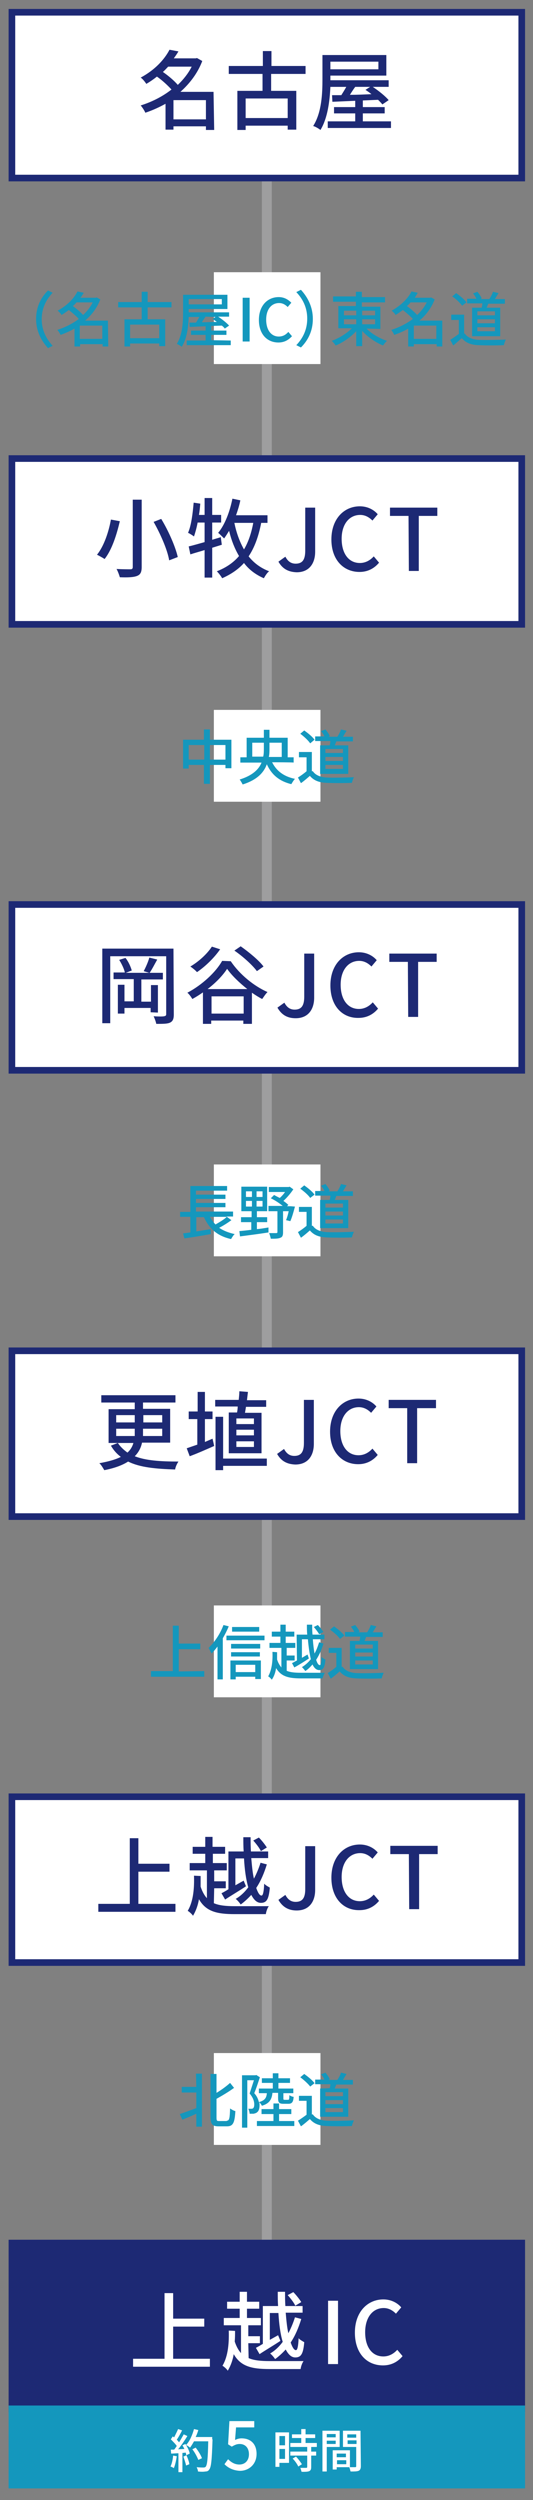 <?xml version="1.0" encoding="utf-8"?>
<!-- Generator: Adobe Illustrator 28.0.0, SVG Export Plug-In . SVG Version: 6.00 Build 0)  -->
<svg version="1.1" id="_レイヤー_2" xmlns="http://www.w3.org/2000/svg" xmlns:xlink="http://www.w3.org/1999/xlink" x="0px"
	 y="0px" viewBox="0 0 161 754" style="enable-background:new 0 0 161 754;" xml:space="preserve">
<rect x="0" y="0" width="161" height="754" fill="#808080" stroke="none"/>
<style type="text/css">
	.st0{fill:none;stroke:#9E9E9F;stroke-width:3;stroke-miterlimit:10;}
	.st1{fill:#FFFFFF;stroke:#1D2974;stroke-width:2;stroke-miterlimit:10;}
	.st2{fill:#1D2974;}
	.st3{fill:#1D2974;stroke:#1D2974;stroke-width:2;stroke-miterlimit:10;}
	.st4{fill:#FFFFFF;}
	.st5{fill:#1497BD;stroke:#1497BD;stroke-width:2;stroke-miterlimit:10;}
	.st6{fill:#1497BD;}
	.st7{fill:none;}
</style>
<g id="_路線図">
	<line class="st0" x1="80.6" y1="54.5" x2="80.6" y2="676.5"/>
	<rect x="3.6" y="138.3" class="st1" width="154" height="50"/>
	<g>
		<path class="st2" d="M36.2,157.2c-0.9,3.8-2.3,8.5-4.6,11.4c-0.6-0.4-1.7-1-2.3-1.3c2.2-2.7,3.6-7.2,4.2-10.6L36.2,157.2z
			 M42.8,150.7v20.3c0,1.6-0.4,2.3-1.4,2.7c-1,0.4-2.7,0.5-5.2,0.4c-0.2-0.7-0.6-1.8-1-2.5c1.8,0.1,3.7,0.1,4.2,0.1
			c0.5,0,0.7-0.2,0.7-0.7v-20.3H42.8L42.8,150.7z M48.7,156.5c2.2,3.6,4.3,8.4,5,11.5l-2.6,1c-0.5-3.1-2.6-7.9-4.7-11.6L48.7,156.5
			L48.7,156.5z"/>
		<path class="st2" d="M67,164.3c-1,0.3-1.9,0.6-2.9,0.9v9h-2.3v-8.3c-1.6,0.5-3.1,0.9-4.3,1.3l-0.5-2.4c1.3-0.3,3-0.8,4.8-1.3v-5.9
			h-2.1c-0.3,1.6-0.7,3-1.1,4.2c-0.4-0.3-1.3-0.9-1.8-1.1c1-2.3,1.4-5.8,1.7-9.1l2,0.3c-0.1,1.1-0.2,2.3-0.4,3.4h1.7v-5.1h2.3v5.1
			h2.7v2.3h-2.7v5.2c0.9-0.3,1.7-0.5,2.6-0.8L67,164.3L67,164.3z M78.9,157.7c-0.8,4.1-2,7.4-3.8,10.1c1.6,2,3.6,3.5,6.2,4.5
			c-0.6,0.4-1.2,1.4-1.6,2.1c-2.5-1.1-4.5-2.6-6-4.6c-1.7,1.9-3.9,3.4-6.6,4.6c-0.3-0.6-1.1-1.6-1.6-2.1c2.8-1.1,5-2.6,6.7-4.6
			c-1.3-2.2-2.3-4.7-3-7.6c-0.5,0.8-1,1.6-1.5,2.3c-0.4-0.4-1.3-1.3-1.8-1.7c2-2.4,3.5-6.3,4.3-10.3l2.4,0.5
			c-0.3,1.5-0.8,3.1-1.3,4.5h9.5v2.3L78.9,157.7L78.9,157.7z M70.8,157.7c0.6,3,1.6,5.7,2.9,8c1.3-2.2,2.2-4.8,2.8-8H70.8z"/>
		<path class="st2" d="M84.1,169.4l2.1-1.5c0.8,1.5,1.8,2.1,3.1,2.1c1.9,0,2.9-1,2.9-3.9v-13h3v13.3c0,3.4-1.7,6.2-5.6,6.2
			C87,172.5,85.3,171.5,84.1,169.4L84.1,169.4z"/>
		<path class="st2" d="M100.1,162.7c0-6.2,3.8-10,8.6-10c2.4,0,4.3,1.1,5.4,2.4l-1.6,1.9c-1-1-2.2-1.7-3.7-1.7
			c-3.3,0-5.6,2.8-5.6,7.2s2.1,7.3,5.5,7.3c1.7,0,3.1-0.8,4.2-2l1.6,1.9c-1.5,1.8-3.5,2.8-5.9,2.8
			C103.8,172.5,100.1,168.9,100.1,162.7L100.1,162.7z"/>
		<path class="st2" d="M123.4,155.6h-5.6v-2.5h14.3v2.5h-5.6v16.6h-3L123.4,155.6L123.4,155.6z"/>
	</g>
	<rect x="3.6" y="272.8" class="st1" width="154" height="50"/>
	<g>
		<path class="st2" d="M52.5,306c0,1.3-0.3,2-1.1,2.4c-0.8,0.4-2.1,0.4-4.2,0.4c-0.1-0.6-0.5-1.7-0.8-2.3c1.4,0.1,2.8,0.1,3.2,0
			s0.6-0.2,0.6-0.6v-17.5H33.3v20.2h-2.4v-22.5h21.5L52.5,306L52.5,306z M45.5,305.3V304h-7.9v1.7h-2V297h2v5h2.8v-6.7h-6.1v-2h3.4
			c-0.2-1.1-1-2.7-1.7-3.8l1.9-0.6c0.9,1.1,1.6,2.7,1.9,3.8l-1.8,0.7h7.1l-1.7-0.5c0.6-1.1,1.4-2.9,1.7-4.1l2.4,0.6
			c-0.8,1.4-1.6,3-2.3,4h4v2h-6.5v6.7h2.9v-5h2.1v8.3L45.5,305.3L45.5,305.3z"/>
		<path class="st2" d="M69.7,289.9c2.7,4,7,7.5,11.1,9.3c-0.6,0.6-1.1,1.4-1.6,2.1c-1-0.5-2.1-1.2-3.1-1.9v9.4h-2.6v-1h-9.7v1h-2.5
			v-9.5c-1,0.7-2.1,1.4-3.2,2c-0.3-0.5-0.9-1.4-1.5-1.9c4.4-2.3,8.6-6.2,10.5-9.6L69.7,289.9L69.7,289.9z M66.5,286.3
			c-1.8,2.6-4.5,5.2-7,6.9c-0.4-0.5-1.4-1.3-2-1.7c2.4-1.4,5-3.7,6.5-6L66.5,286.3L66.5,286.3z M74.7,298.3
			c-2.4-1.9-4.7-4.1-6.1-6.1c-1.3,2-3.4,4.2-5.9,6.1H74.7z M73.6,305.7v-5.2h-9.7v5.2H73.6z M77.6,292.9c-1.3-1.8-4.3-4.5-6.8-6.2
			l1.9-1.3c2.4,1.7,5.5,4.2,6.9,6.1L77.6,292.9L77.6,292.9z"/>
		<path class="st2" d="M83.8,303.9l2.1-1.5c0.8,1.5,1.8,2.1,3.1,2.1c1.9,0,2.9-1,2.9-3.9v-13h3v13.3c0,3.4-1.7,6.2-5.6,6.2
			C86.7,307.1,85,306,83.8,303.9L83.8,303.9z"/>
		<path class="st2" d="M99.8,297.2c0-6.2,3.8-10,8.6-10c2.4,0,4.3,1.1,5.4,2.4l-1.6,1.9c-1-1-2.2-1.7-3.7-1.7
			c-3.3,0-5.6,2.8-5.6,7.2s2.1,7.3,5.5,7.3c1.7,0,3.1-0.8,4.2-2l1.6,1.9c-1.5,1.8-3.5,2.8-5.9,2.8
			C103.5,307.1,99.8,303.5,99.8,297.2z"/>
		<path class="st2" d="M123.2,290.1h-5.6v-2.5h14.3v2.5h-5.6v16.6h-3L123.2,290.1L123.2,290.1z"/>
	</g>
	<rect x="3.6" y="407.4" class="st1" width="154" height="50"/>
	<g>
		<path class="st2" d="M42.9,435.1c-0.3,1.5-1,2.9-2.2,4.1c3.3,1.3,7.7,1.6,13.2,1.6c-0.4,0.6-0.9,1.6-1,2.4
			c-5.8-0.2-10.6-0.6-14.2-2.4c-1.7,1.1-4.1,2-7.2,2.6c-0.3-0.5-0.9-1.6-1.5-2.1c2.8-0.5,4.9-1.1,6.5-1.9c-1.2-0.9-2.2-2-3-3.4
			l2.1-0.8c0.8,1.2,1.8,2.1,2.9,2.9c1-0.9,1.5-1.9,1.8-2.9h-7.5v-10.2h7.9V423H30.6v-2.2H53v2.2h-9.8v1.9h8.2v10.2L42.9,435.1
			L42.9,435.1z M35.1,429h5.6v-2.2h-5.6V429z M40.7,433.1c0-0.4,0-0.8,0-1.3v-0.9h-5.6v2.2H40.7z M49,430.9h-5.8v1
			c0,0.4,0,0.8,0,1.2H49V430.9z M43.3,426.8v2.2H49v-2.2H43.3z"/>
		<path class="st2" d="M64.2,433.9l0.5,2.2c-2.5,1.1-5.2,2.3-7.4,3.1l-0.9-2.4c0.9-0.3,2-0.7,3.2-1.1V428H57v-2.3h2.7v-5.9h2.2v5.9
			h2.3v2.3h-2.3v6.9L64.2,433.9L64.2,433.9z M71.6,426c0.1-0.5,0.2-1.2,0.2-1.8H65v-2h7.1c0.1-0.9,0.2-1.8,0.2-2.6l2.6,0.2
			c-0.1,0.8-0.2,1.6-0.3,2.5h5.8v2h-6.1c-0.1,0.6-0.2,1.3-0.3,1.8h5v12.2h-9.9V426L71.6,426L71.6,426z M80.5,442.1H67.4v1.3h-2.3
			v-16.1h2.3v12.6h13.2V442.1L80.5,442.1z M76.7,427.8h-5.3v1.7h5.3V427.8z M76.7,431.2h-5.3v1.7h5.3V431.2z M76.7,434.7h-5.3v1.7
			h5.3V434.7z"/>
		<path class="st2" d="M83.7,438.5l2.1-1.5c0.8,1.5,1.8,2.1,3.1,2.1c1.9,0,2.9-1,2.9-3.9v-13h3v13.3c0,3.4-1.7,6.2-5.6,6.2
			C86.6,441.6,84.9,440.6,83.7,438.5L83.7,438.5z"/>
		<path class="st2" d="M99.7,431.8c0-6.2,3.8-10,8.6-10c2.4,0,4.3,1.1,5.4,2.4l-1.6,1.9c-1-1-2.2-1.7-3.7-1.7
			c-3.3,0-5.6,2.8-5.6,7.2s2.1,7.3,5.5,7.3c1.7,0,3.1-0.8,4.2-2l1.6,1.9c-1.5,1.8-3.5,2.8-5.9,2.8C103.4,441.6,99.7,438,99.7,431.8z
			"/>
		<path class="st2" d="M123,424.7h-5.6v-2.5h14.3v2.5H126v16.6h-3L123,424.7L123,424.7z"/>
	</g>
	<rect x="3.6" y="541.9" class="st1" width="154" height="50"/>
	<g>
		<path class="st2" d="M53,574.2v2.4H29.7v-2.4h9.5v-19.8h2.6v7.7h9.4v2.4h-9.4v9.7L53,574.2L53,574.2z"/>
		<path class="st2" d="M64.6,574c1.6,0.7,3.7,0.9,6.3,0.9c1.4,0,8.6,0,10.3,0c-0.4,0.5-0.8,1.6-0.9,2.4h-9.4
			c-5.4,0-8.7-0.8-10.8-4.5c-0.3,1.8-0.9,3.5-1.8,5c-0.3-0.5-1.1-1.2-1.6-1.5c1.8-3,2-7.2,1.9-10.6l2,0.1c0,1,0,2.1,0,3.2
			c0.5,1.5,1.1,2.6,1.9,3.5v-8.4h-5.2v-2.2H62v-2.8h-3.8v-2.1H62v-3h2.2v3H68v2.1h-3.7v2.8h4.2v2.2h-3.8v3.3h3.5v2.1h-3.5L64.6,574
			L64.6,574z M69,558.4h4.6c-0.1-1.4-0.1-2.9-0.1-4.3h2.2c0,1.5,0,2.9,0.1,4.3h5.2v2h-5.1c0.2,2.3,0.4,4.5,0.8,6.2
			c0.8-1.5,1.5-3.2,2-4.8l1.9,0.5c-0.8,2.6-1.8,5-3.2,7.1c0.5,1.4,1,2.3,1.6,2.3c0.4,0,0.7-1,0.8-3.6c0.4,0.5,1.2,0.9,1.7,1.2
			c-0.3,3.6-1,4.6-2.7,4.6c-1.2,0-2.1-0.9-2.9-2.4c-1,1.1-2.1,2.1-3.2,2.9c-0.3-0.5-1-1.3-1.5-1.7c1.4-0.8,2.7-2,3.8-3.5
			c-0.7-2.3-1.1-5.3-1.3-8.7h-2.6v8.1l2.5-1.4l0.7,1.7c-2.1,1.4-4.5,2.8-6.3,4l-1.1-1.9c0.6-0.3,1.3-0.7,2.1-1.2L69,558.4L69,558.4z
			 M78.8,558.3c-0.4-0.9-1.4-2.2-2.3-3.2l1.7-0.9c0.9,0.9,1.9,2.2,2.4,3L78.8,558.3L78.8,558.3z"/>
		<path class="st2" d="M84.1,573l2.1-1.5c0.8,1.5,1.8,2.1,3.1,2.1c1.9,0,2.9-1,2.9-3.8v-13h3V570c0,3.4-1.7,6.2-5.6,6.2
			C87.1,576.2,85.3,575.1,84.1,573L84.1,573z"/>
		<path class="st2" d="M100.1,566.3c0-6.2,3.8-10,8.6-10c2.4,0,4.3,1.1,5.4,2.4l-1.6,1.9c-1-1-2.2-1.7-3.7-1.7
			c-3.3,0-5.6,2.8-5.6,7.2s2.1,7.3,5.5,7.3c1.7,0,3.1-0.8,4.2-2l1.6,1.9c-1.5,1.8-3.5,2.8-5.9,2.8
			C103.8,576.2,100.1,572.6,100.1,566.3L100.1,566.3z"/>
		<path class="st2" d="M123.5,559.2h-5.6v-2.5h14.3v2.5h-5.6v16.6h-3L123.5,559.2L123.5,559.2z"/>
	</g>
	<rect x="3.6" y="3.7" class="st1" width="154" height="50"/>
	<rect x="3.6" y="676.5" class="st3" width="154" height="50"/>
	<g>
		<path class="st2" d="M64.7,39.2h-2.5v-1.1h-9.8v1H50v-7.8c-2,1.1-4,2-6.1,2.7c-0.3-0.7-0.9-1.6-1.4-2.2c3.2-1,6.5-2.6,9.3-4.8
			c-1.1-1.2-2.8-2.8-4.4-3.9c-1,0.8-2,1.5-3.2,2.2c-0.4-0.6-1.1-1.5-1.7-1.9c4.3-2.3,7.2-5.5,8.7-8.4l2.7,0.5
			c-0.4,0.7-0.9,1.4-1.4,2.1h6.6l0.4-0.1l1.6,0.9c-1.4,3.7-3.8,6.8-6.6,9.3h10L64.7,39.2L64.7,39.2z M50.8,20.1
			c-0.5,0.5-1,1.1-1.6,1.6c1.6,1.1,3.4,2.6,4.5,3.9c1.7-1.6,3.2-3.5,4.2-5.5H50.8L50.8,20.1z M62.2,36v-5.8h-9.8V36H62.2z"/>
		<path class="st2" d="M81.9,22.3v5.1h7.6v11.7h-2.6v-1.2H74.2v1.3h-2.5V27.4h7.6v-5.1H69.1v-2.4h10.3v-4.5H82v4.5h10.3v2.4
			C92.3,22.3,82,22.3,81.9,22.3z M86.9,29.7H74.2v5.9h12.7C86.9,35.6,86.9,29.7,86.9,29.7z"/>
		<path class="st2" d="M118.1,36.6v2H99v-2h8.3v-2.4h-6.4v-1.9h6.4v-1.9l-6.9,0.3l-0.1-2c0.8,0,1.8,0,2.8,0c0.5-0.8,1-1.6,1.5-2.5
			h-4.8c-0.2,4.2-0.8,9.4-3,13c-0.5-0.4-1.5-1-2.2-1.2c2.6-4.1,2.8-9.9,2.8-14.1v-7.3h19.3v6.2H99.8v1.4h17.6v2h-4.8
			c1.8,1.2,3.8,2.8,4.8,4l-1.9,1.3c-0.3-0.4-0.8-0.9-1.3-1.4l-4.6,0.2v2h6.6v1.9h-6.6v2.4L118.1,36.6L118.1,36.6z M99.8,18.6v2.3
			h14.5v-2.3H99.8z M107.3,26.2c-0.6,0.8-1.1,1.6-1.6,2.4c2.1,0,4.3-0.1,6.5-0.2c-0.6-0.5-1.2-0.9-1.8-1.3l1.4-0.9L107.3,26.2
			L107.3,26.2z"/>
	</g>
	<g>
		<path class="st4" d="M63.4,711.4v2.4H40.2v-2.4h9.5v-19.8h2.6v7.7h9.4v2.4h-9.4v9.7L63.4,711.4L63.4,711.4z"/>
		<path class="st4" d="M75.1,711.2c1.6,0.7,3.7,0.9,6.3,0.9c1.4,0,8.6,0,10.3,0c-0.4,0.5-0.8,1.6-0.9,2.4h-9.4
			c-5.4,0-8.7-0.8-10.8-4.5c-0.3,1.8-0.9,3.5-1.8,5c-0.3-0.5-1.1-1.2-1.6-1.5c1.8-3,2-7.2,1.9-10.6L71,703c0,1,0,2.1-0.1,3.2
			c0.5,1.5,1.1,2.6,1.9,3.5v-8.4h-5.2v-2.2h4.8v-2.8h-3.8v-2.1h3.8v-3h2.2v3h3.7v2.1h-3.7v2.8h4.2v2.2h-3.8v3.3h3.5v2.1h-3.5
			L75.1,711.2L75.1,711.2z M79.4,695.5H84c-0.1-1.4-0.1-2.9-0.1-4.3h2.2c0,1.5,0,2.9,0.1,4.3h5.2v2h-5.1c0.2,2.3,0.4,4.5,0.8,6.2
			c0.8-1.5,1.5-3.2,2-4.8l1.9,0.5c-0.8,2.6-1.8,5-3.2,7.1c0.5,1.4,1,2.3,1.6,2.3c0.4,0,0.7-1,0.8-3.6c0.4,0.5,1.2,0.9,1.7,1.2
			c-0.3,3.6-1,4.6-2.7,4.6c-1.2,0-2.1-0.9-2.9-2.4c-1,1.1-2.1,2.1-3.2,2.9c-0.3-0.5-1-1.3-1.5-1.7c1.4-0.8,2.7-2,3.8-3.5
			c-0.7-2.3-1.1-5.3-1.3-8.7h-2.6v8.1l2.5-1.4l0.7,1.7c-2.1,1.4-4.5,2.8-6.3,4l-1.1-1.9c0.6-0.3,1.3-0.7,2.1-1.2L79.4,695.5
			L79.4,695.5z M89.2,695.4c-0.4-0.9-1.4-2.2-2.3-3.2l1.7-0.9c0.9,0.9,1.9,2.2,2.4,3L89.2,695.4L89.2,695.4z"/>
		<path class="st4" d="M99.1,693.9h3V713h-3V693.9z"/>
		<path class="st4" d="M107.2,703.5c0-6.2,3.8-10,8.6-10c2.4,0,4.3,1.1,5.4,2.4l-1.6,1.9c-1-1-2.2-1.7-3.7-1.7
			c-3.3,0-5.6,2.8-5.6,7.3s2.1,7.3,5.5,7.3c1.7,0,3.1-0.8,4.2-2l1.6,1.9c-1.5,1.8-3.5,2.8-5.9,2.8
			C110.8,713.4,107.2,709.8,107.2,703.5L107.2,703.5z"/>
	</g>
	<rect x="3.6" y="726.5" class="st5" width="154" height="23"/>
	<g>
		<rect x="64.6" y="82.1" class="st4" width="32.2" height="27.7"/>
		<g>
			<path class="st6" d="M10.9,96.2c0-3.7,1.5-6.5,3.6-8.6l1.4,0.7c-2,2.1-3.3,4.7-3.3,8s1.4,5.9,3.3,8l-1.4,0.7
				C12.5,102.8,10.9,99.9,10.9,96.2z"/>
			<path class="st6" d="M32.7,104.5h-1.7v-0.7h-6.8v0.7h-1.7v-5.4c-1.4,0.8-2.8,1.4-4.2,1.9c-0.2-0.4-0.6-1.1-1-1.5
				c2.2-0.7,4.5-1.8,6.5-3.3c-0.7-0.8-2-1.9-3-2.7c-0.7,0.5-1.4,1-2.2,1.5c-0.2-0.4-0.8-1-1.2-1.3c3-1.6,5-3.8,6-5.8l1.9,0.4
				c-0.3,0.5-0.6,1-1,1.5h4.6l0.3-0.1l1.1,0.6c-1,2.6-2.6,4.7-4.6,6.4h6.9L32.7,104.5L32.7,104.5z M23.1,91.2
				c-0.3,0.4-0.7,0.8-1.1,1.1c1.1,0.8,2.3,1.8,3.1,2.7c1.2-1.1,2.2-2.4,2.9-3.8C28,91.2,23.1,91.2,23.1,91.2z M30.9,102.2v-4h-6.8v4
				H30.9z"/>
			<path class="st6" d="M44.6,92.7v3.6h5.3v8.1h-1.8v-0.8h-8.8v0.9h-1.7v-8.2h5.2v-3.6h-7.1v-1.6h7.1V88h1.8v3.1h7.2v1.6H44.6z
				 M48.1,97.9h-8.8v4.1h8.8C48.1,102,48.1,97.9,48.1,97.9z"/>
			<path class="st6" d="M69.7,102.7v1.4H56.4v-1.4h5.7V101h-4.4v-1.3h4.4v-1.3l-4.8,0.2l-0.1-1.3c0.6,0,1.2,0,2,0
				c0.3-0.5,0.7-1.1,1-1.7H57c-0.1,2.9-0.5,6.5-2.1,9c-0.3-0.3-1.1-0.7-1.5-0.9c1.8-2.8,1.9-6.9,1.9-9.7v-5.1h13.4v4.3H57v1h12.2
				v1.3h-3.3c1.2,0.8,2.6,1.9,3.3,2.7l-1.3,0.9c-0.2-0.3-0.5-0.6-0.9-0.9l-3.2,0.1v1.4h4.6v1.3h-4.6v1.6L69.7,102.7L69.7,102.7z
				 M57,90.2v1.6h10v-1.6H57z M62.1,95.5c-0.4,0.6-0.8,1.1-1.1,1.7c1.4,0,3-0.1,4.5-0.1c-0.4-0.3-0.9-0.7-1.3-0.9l0.9-0.6L62.1,95.5
				L62.1,95.5z"/>
			<path class="st6" d="M73.3,89.8h2.1v13.2h-2.1V89.8z"/>
			<path class="st6" d="M78.2,96.5c0-4.3,2.6-6.9,6-6.9c1.7,0,2.9,0.8,3.8,1.7l-1.1,1.3c-0.7-0.7-1.5-1.2-2.6-1.2
				c-2.3,0-3.9,1.9-3.9,5s1.5,5.1,3.8,5.1c1.2,0,2.1-0.5,2.9-1.4l1.1,1.3c-1.1,1.2-2.4,1.9-4.1,1.9C80.7,103.3,78.2,100.8,78.2,96.5
				L78.2,96.5z"/>
			<path class="st6" d="M94.5,96.2c0,3.7-1.5,6.5-3.6,8.6l-1.4-0.7c2-2.1,3.3-4.7,3.3-8s-1.3-5.9-3.3-8l1.4-0.7
				C93,89.7,94.5,92.6,94.5,96.2z"/>
			<path class="st6" d="M110.7,99.1c1.6,1.6,4,3,6.2,3.7c-0.4,0.3-0.9,1-1.2,1.4c-2.2-0.9-4.6-2.5-6.3-4.4v4.6h-1.8v-4.5
				c-1.7,1.8-4,3.4-6.2,4.3c-0.3-0.4-0.8-1.1-1.2-1.4c2.2-0.8,4.5-2.2,6.1-3.8h-4.1v-6.7h5.3v-1.3h-6.9v-1.6h6.9V88h1.8v1.6h7v1.6
				h-7v1.3h5.6v6.7L110.7,99.1L110.7,99.1z M103.9,95.1h3.7v-1.4h-3.7V95.1z M103.9,97.8h3.7v-1.5h-3.7V97.8z M109.4,93.7v1.4h3.9
				v-1.4H109.4z M113.3,96.3h-3.9v1.5h3.9V96.3z"/>
			<path class="st6" d="M133.6,104.5h-1.7v-0.7H125v0.7h-1.7v-5.4c-1.3,0.8-2.8,1.4-4.2,1.9c-0.2-0.4-0.6-1.1-0.9-1.5
				c2.2-0.7,4.5-1.8,6.5-3.3c-0.7-0.8-2-1.9-3-2.7c-0.7,0.5-1.4,1-2.2,1.5c-0.2-0.4-0.8-1-1.2-1.3c2.9-1.6,5-3.8,6-5.8l1.9,0.4
				c-0.3,0.5-0.6,1-0.9,1.5h4.6l0.3-0.1l1.1,0.6c-1,2.6-2.6,4.7-4.6,6.4h6.9L133.6,104.5L133.6,104.5z M124,91.2
				c-0.3,0.4-0.7,0.8-1.1,1.1c1.1,0.8,2.3,1.8,3.1,2.7c1.2-1.1,2.2-2.4,2.9-3.8C128.9,91.2,124,91.2,124,91.2z M131.8,102.2v-4H125
				v4H131.8z"/>
			<path class="st6" d="M140.4,100.6c0.8,1.2,2.3,1.8,4.2,1.9c2,0.1,6,0,8.2-0.1c-0.2,0.4-0.5,1.2-0.6,1.7c-2,0.1-5.6,0.1-7.7,0
				c-2.3-0.1-3.8-0.7-5-2.1c-0.9,0.7-1.7,1.5-2.6,2.2l-0.9-1.7c0.8-0.5,1.8-1.2,2.6-1.8v-4.2h-2.3v-1.6h3.9V100.6z M139.6,92.2
				c-0.6-0.8-1.9-2.1-3-2.8l1.2-1c1.1,0.8,2.5,1.9,3.1,2.8L139.6,92.2L139.6,92.2z M145.5,92.7c0.1-0.4,0.2-0.8,0.2-1.2h-4.6v-1.4
				h2.8c-0.2-0.5-0.6-1.1-1-1.6l1.3-0.5c0.5,0.6,1.1,1.4,1.3,2l-0.4,0.2h2.7c0.4-0.6,0.9-1.5,1.1-2.2l1.7,0.4
				c-0.4,0.6-0.8,1.3-1.1,1.8h3v1.4h-5c-0.2,0.4-0.3,0.8-0.5,1.2h4.1v8.6h-8.5v-8.6H145.5L145.5,92.7z M149.5,93.9h-5.3v1.2h5.3
				V93.9z M149.5,96.3h-5.3v1.2h5.3V96.3z M149.5,98.7h-5.3v1.2h5.3V98.7z"/>
		</g>
	</g>
	<g>
		<rect x="64.6" y="214.1" class="st4" width="32.2" height="27.7"/>
		<g>
			<path class="st6" d="M69.9,223.1v8.6h-1.8v-1h-4.7v5.7h-1.8v-5.7H57v1.1h-1.7v-8.7h6.3v-3.1h1.8v3.1H69.9L69.9,223.1z
				 M61.7,229.1v-4.4H57v4.4H61.7z M68.1,229.1v-4.4h-4.7v4.4H68.1z"/>
			<path class="st6" d="M82.2,229.9c1.3,2.6,3.5,4.3,6.9,5c-0.4,0.4-0.8,1.1-1.1,1.6c-3.7-0.9-6-2.9-7.4-6c-0.9,2.5-2.9,4.7-7.3,6.1
				c-0.2-0.4-0.6-1.1-0.9-1.5c3.9-1.2,5.8-3.1,6.6-5.1h-6.4v-1.6h1.9v-5.9h5.2v-2.4h1.7v2.4h5.5v5.9h1.8v1.6
				C88.7,229.9,82.2,229.9,82.2,229.9z M79.5,228.2c0.2-0.8,0.2-1.7,0.2-2.5V224h-3.5v4.2C76.2,228.2,79.5,228.2,79.5,228.2z
				 M81.4,224v1.8c0,0.8,0,1.7-0.2,2.5h3.9V224H81.4z"/>
			<path class="st6" d="M94.5,232.6c0.8,1.2,2.3,1.8,4.2,1.9c2,0.1,6,0,8.2-0.1c-0.2,0.4-0.5,1.2-0.6,1.7c-2,0.1-5.7,0.1-7.7,0
				c-2.3-0.1-3.8-0.7-5-2.1c-0.8,0.7-1.7,1.5-2.7,2.2l-0.9-1.7c0.8-0.5,1.8-1.2,2.6-1.9v-4.2h-2.3v-1.6h3.9V232.6L94.5,232.6z
				 M93.7,224.2c-0.6-0.9-1.9-2.1-3-2.9l1.2-1c1.1,0.8,2.5,1.9,3.1,2.8L93.7,224.2L93.7,224.2z M99.6,224.7c0.1-0.4,0.2-0.8,0.2-1.2
				h-4.6v-1.4h2.8c-0.2-0.5-0.6-1.1-1-1.6l1.3-0.5c0.5,0.6,1.1,1.4,1.3,2l-0.4,0.2h2.7c0.4-0.6,0.9-1.5,1.1-2.2l1.7,0.4
				c-0.4,0.6-0.8,1.3-1.1,1.8h3v1.4h-5c-0.2,0.4-0.3,0.9-0.5,1.2h4.1v8.6h-8.5v-8.6H99.6L99.6,224.7z M103.6,225.9h-5.3v1.2h5.3
				V225.9z M103.6,228.3h-5.3v1.2h5.3V228.3z M103.6,230.7h-5.3v1.2h5.3V230.7z"/>
		</g>
	</g>
	<g>
		<rect x="64.6" y="351.2" class="st4" width="32.2" height="27.7"/>
		<g>
			<path class="st6" d="M69.9,368c-1.1,0.8-2.5,1.7-3.7,2.3c1.3,0.9,2.9,1.5,4.7,1.9c-0.4,0.3-0.8,1-1.1,1.5
				c-4.1-0.9-6.6-3.1-8.2-6.6h-2.3v4.3l4.3-0.7l0.1,1.5c-2.8,0.5-5.8,1-8,1.3l-0.4-1.5c0.7-0.1,1.4-0.2,2.2-0.3V367h-3.1v-1.5h3.1
				v-7.8h11.1v1.4h-9.4v1.2h8.9v1.3h-8.9v1.2h8.9v1.3h-8.9v1.3h11.2v1.5h-2L69.9,368L69.9,368z M63.4,367c0.5,0.9,1,1.6,1.7,2.3
				c1.2-0.7,2.6-1.5,3.4-2.3H63.4z"/>
			<path class="st6" d="M77.6,370.7c1.2-0.1,2.3-0.3,3.5-0.5l0,1.5c-3.1,0.5-6.4,0.9-8.6,1.2l-0.2-1.6c1-0.1,2.2-0.2,3.6-0.4v-2.3
				h-3.1v-1.5H76v-1.8h-3.1v-7.4h7.8v7.4h-3.1v1.8h3.1v1.5h-3.1L77.6,370.7L77.6,370.7z M74.3,361h1.8v-1.7h-1.8V361z M74.3,363.9
				h1.8v-1.7h-1.8V363.9z M79.3,359.3h-1.8v1.7h1.8V359.3z M79.3,362.2h-1.8v1.7h1.8V362.2z M89.1,363.9c-0.4,1.5-0.9,3.3-1.4,4.4
				l-1.3-0.3c0.3-0.7,0.6-1.7,0.8-2.7h-1.7v6.4c0,0.9-0.2,1.4-0.8,1.6c-0.6,0.3-1.6,0.3-2.9,0.3c-0.1-0.5-0.3-1.2-0.5-1.7
				c0.9,0,1.9,0,2.1,0c0.3,0,0.4-0.1,0.4-0.3v-6.3h-2.7v-1.6h4.3c-1-0.8-2.3-1.7-3.6-2.3l1-1c0.5,0.3,1.1,0.6,1.7,0.9
				c0.6-0.5,1.2-1.2,1.6-1.8h-4.9V358h6l0.3-0.1l1.1,0.8c-0.8,1.2-1.9,2.5-3,3.5c0.6,0.4,1.1,0.8,1.5,1.2l-0.4,0.4h0.8l0.3,0
				L89.1,363.9L89.1,363.9z"/>
			<path class="st6" d="M94.5,369.7c0.8,1.2,2.3,1.8,4.2,1.9c2,0.1,6,0,8.2-0.1c-0.2,0.4-0.5,1.2-0.6,1.7c-2,0.1-5.7,0.1-7.7,0
				c-2.3-0.1-3.8-0.7-5-2.1c-0.8,0.7-1.7,1.5-2.7,2.2l-0.9-1.7c0.8-0.5,1.8-1.2,2.6-1.9v-4.2h-2.3V364h3.9V369.7z M93.7,361.3
				c-0.6-0.9-1.9-2-3-2.8l1.2-1c1.1,0.8,2.5,1.9,3.1,2.8L93.7,361.3z M99.6,361.8c0.1-0.4,0.2-0.8,0.2-1.2h-4.6v-1.4h2.8
				c-0.2-0.5-0.6-1.1-1-1.6l1.3-0.5c0.5,0.6,1.1,1.4,1.3,2l-0.4,0.2h2.7c0.4-0.6,0.9-1.5,1.1-2.2l1.7,0.4c-0.4,0.6-0.8,1.3-1.1,1.8
				h3v1.4h-5c-0.2,0.4-0.3,0.9-0.5,1.2h4.1v8.5h-8.5v-8.5H99.6L99.6,361.8z M103.6,363h-5.3v1.2h5.3V363z M103.6,365.4h-5.3v1.2h5.3
				V365.4z M103.6,367.8h-5.3v1.2h5.3V367.8z"/>
		</g>
	</g>
	<g>
		<rect x="64.6" y="484.2" class="st4" width="32.2" height="27.7"/>
		<g>
			<path class="st6" d="M61.7,504v1.7H45.6V504h6.6v-13.7h1.8v5.4h6.5v1.7h-6.5v6.7L61.7,504L61.7,504z"/>
			<path class="st6" d="M69.1,490.5c-0.5,1.2-1.1,2.4-1.8,3.6v12.4h-1.6v-9.9c-0.6,0.8-1.2,1.5-1.8,2.1c-0.2-0.4-0.7-1.3-0.9-1.7
				c1.8-1.7,3.5-4.2,4.5-6.9L69.1,490.5L69.1,490.5z M79.9,493.3v1.4H68.4v-1.4H79.9z M69.6,500.8h9.2v5.6h-1.7v-0.7h-5.9v0.8h-1.6
				L69.6,500.8L69.6,500.8z M78.6,497.2h-8.8v-1.4h8.8V497.2z M69.8,498.3h8.7v1.3h-8.7C69.8,499.7,69.8,498.3,69.8,498.3z
				 M78.3,492.1h-8.2v-1.4h8.2V492.1z M71.2,502.1v2.2h5.9v-2.2H71.2z"/>
			<path class="st6" d="M86.6,503.9c1.1,0.5,2.6,0.6,4.3,0.6c1,0,5.9,0,7.2,0c-0.2,0.4-0.5,1.1-0.7,1.7h-6.5c-3.8,0-6-0.6-7.5-3.1
				c-0.2,1.3-0.6,2.5-1.3,3.5c-0.2-0.3-0.8-0.9-1.1-1c1.2-2.1,1.4-5,1.3-7.4l1.4,0.1c0,0.7,0,1.5,0,2.2c0.3,1,0.8,1.8,1.3,2.4V497
				h-3.6v-1.5h3.3v-1.9h-2.6v-1.5h2.6V490h1.6v2.1h2.6v1.5h-2.6v1.9h2.9v1.5h-2.6v2.3h2.4v1.5h-2.4L86.6,503.9L86.6,503.9z
				 M89.6,493h3.2c-0.1-1-0.1-2-0.1-3h1.6c0,1,0,2,0.1,3h3.6v1.4h-3.5c0.1,1.6,0.3,3.1,0.5,4.3c0.6-1,1-2.2,1.4-3.4l1.3,0.4
				c-0.5,1.8-1.3,3.5-2.2,4.9c0.3,1,0.7,1.6,1.1,1.6c0.3,0,0.5-0.7,0.5-2.5c0.3,0.4,0.8,0.6,1.2,0.8c-0.2,2.5-0.7,3.2-1.9,3.2
				c-0.8,0-1.5-0.6-2-1.7c-0.7,0.8-1.4,1.5-2.2,2c-0.2-0.4-0.7-0.9-1-1.2c1-0.6,1.9-1.4,2.7-2.4c-0.4-1.6-0.7-3.7-0.9-6h-1.8v5.6
				l1.7-1l0.4,1.2c-1.5,1-3.1,2-4.4,2.7l-0.7-1.3c0.4-0.2,0.9-0.5,1.5-0.8L89.6,493L89.6,493z M96.4,492.9c-0.3-0.6-1-1.5-1.6-2.2
				l1.2-0.6c0.6,0.6,1.3,1.5,1.7,2.1L96.4,492.9L96.4,492.9z"/>
			<path class="st6" d="M103.5,502.7c0.8,1.2,2.3,1.8,4.2,1.9c2,0.1,6,0,8.2-0.1c-0.2,0.4-0.5,1.2-0.6,1.7c-2,0.1-5.7,0.1-7.7,0
				c-2.3-0.1-3.8-0.7-5-2.1c-0.8,0.7-1.7,1.5-2.7,2.2l-0.9-1.7c0.8-0.5,1.8-1.2,2.6-1.9v-4.2h-2.3V497h3.9V502.7z M102.7,494.3
				c-0.6-0.9-1.9-2-3-2.8l1.2-1c1.1,0.8,2.5,1.9,3.1,2.8L102.7,494.3z M108.6,494.8c0.1-0.4,0.2-0.8,0.2-1.2h-4.6v-1.4h2.8
				c-0.2-0.5-0.6-1.1-1-1.6l1.3-0.5c0.5,0.6,1.1,1.4,1.3,2l-0.4,0.2h2.7c0.4-0.6,0.9-1.5,1.1-2.2l1.7,0.4c-0.4,0.6-0.8,1.3-1.1,1.8
				h3v1.4h-5c-0.2,0.4-0.3,0.9-0.5,1.2h4.1v8.5h-8.5v-8.5H108.6L108.6,494.8z M112.6,496h-5.3v1.2h5.3V496z M112.6,498.4h-5.3v1.2
				h5.3V498.4z M112.6,500.8h-5.3v1.2h5.3V500.8z"/>
		</g>
	</g>
	<g>
		<rect x="64.6" y="619.2" class="st4" width="32.2" height="27.7"/>
		<g>
			<path class="st6" d="M59.2,625.4H61v16h-1.7v-3.9c-1.5,0.7-3,1.3-4.2,1.8l-0.8-1.7c1.2-0.4,3.1-1.1,5-1.8v-4.7h-4.4v-1.7h4.4
				L59.2,625.4L59.2,625.4z M68.5,639.6c0.8,0,0.9-0.8,1-3.7c0.4,0.3,1.1,0.7,1.6,0.8c-0.2,3.3-0.6,4.6-2.5,4.6H66
				c-1.8,0-2.4-0.6-2.4-2.8v-13h1.8v5.7c1.5-0.9,3-2,4.1-3l1.2,1.5c-1.5,1.1-3.5,2.3-5.3,3.3v5.6c0,1,0.1,1.1,0.8,1.1H68.5
				L68.5,639.6z"/>
			<path class="st6" d="M82.3,631.2c-0.2,2-0.9,3.2-3.2,3.9c-0.1-0.3-0.5-0.8-0.8-1.1c0.1,0.3,0.1,0.6,0.1,0.9c0,1-0.2,1.8-0.8,2.2
				c-0.2,0.2-0.6,0.3-1,0.4c-0.3,0-0.8,0-1.2,0c0-0.4-0.2-1.1-0.4-1.5c0.4,0,0.7,0,0.9,0c0.2,0,0.4,0,0.6-0.2
				c0.2-0.2,0.3-0.6,0.3-1.1c0-0.9-0.3-2-1.4-3.3c0.4-1.2,0.9-2.8,1.3-4h-2v14.3h-1.6v-15.8h4.1l0.2-0.1l1.1,0.7
				c-0.5,1.5-1.1,3.4-1.7,4.8c0.9,1,1.2,1.9,1.4,2.7c1.8-0.5,2.3-1.3,2.4-2.7h-2.4v-1.4h4.2v-1.7h-3.3v-1.4h3.3v-1.5h1.7v1.5h3.5
				v1.4h-3.5v1.7h4.5v1.4h-3v1.6c0,0.4,0.1,0.4,0.4,0.4h1c0.3,0,0.4-0.1,0.4-1.4c0.3,0.2,0.9,0.5,1.3,0.5c-0.1,1.7-0.6,2.1-1.6,2.1
				h-1.5c-1.3,0-1.6-0.4-1.6-1.7v-1.6L82.3,631.2L82.3,631.2z M88.9,639.7v1.5H77.6v-1.5h5v-2.1H79v-1.5h3.6v-1.7h1.7v1.7h3.7v1.5
				h-3.7v2.1C84.2,639.7,88.9,639.7,88.9,639.7z"/>
			<path class="st6" d="M94.5,637.7c0.8,1.2,2.3,1.8,4.2,1.9c2,0.1,6,0,8.2-0.1c-0.2,0.4-0.5,1.2-0.6,1.7c-2,0.1-5.7,0.1-7.7,0
				c-2.3-0.1-3.8-0.7-5-2.1c-0.8,0.7-1.7,1.5-2.7,2.2l-0.9-1.7c0.8-0.5,1.8-1.2,2.6-1.8v-4.2h-2.3v-1.5h3.9V637.7L94.5,637.7z
				 M93.7,629.3c-0.6-0.8-1.9-2-3-2.8l1.2-1c1.1,0.8,2.5,1.9,3.1,2.8L93.7,629.3L93.7,629.3z M99.6,629.8c0.1-0.4,0.2-0.8,0.2-1.2
				h-4.6v-1.4h2.8c-0.2-0.5-0.6-1.1-1-1.6l1.3-0.5c0.5,0.6,1.1,1.4,1.3,2l-0.4,0.2h2.7c0.4-0.6,0.9-1.5,1.1-2.2l1.7,0.4
				c-0.4,0.6-0.8,1.3-1.1,1.8h3v1.4h-5c-0.2,0.4-0.3,0.8-0.5,1.2h4.1v8.5h-8.5v-8.5L99.6,629.8L99.6,629.8z M103.6,631h-5.3v1.2h5.3
				V631z M103.6,633.4h-5.3v1.2h5.3V633.4z M103.6,635.8h-5.3v1.2h5.3V635.8z"/>
		</g>
	</g>
	<g>
		<path class="st4" d="M53.4,740.8c-0.2,1.3-0.5,2.7-0.9,3.6c-0.2-0.2-0.7-0.4-1-0.5c0.4-0.8,0.7-2.1,0.8-3.3
			C52.3,740.6,53.4,740.8,53.4,740.8z M56,737.1c0.6,0.9,1.2,2.1,1.3,2.9l-1,0.5c-0.1-0.2-0.1-0.5-0.2-0.8l-1,0.1v5.8h-1.2v-5.7
			c-0.8,0-1.5,0.1-2.2,0.1l-0.1-1.2l1,0c0.3-0.3,0.5-0.7,0.8-1.1c-0.4-0.6-1.2-1.4-1.8-2l0.6-0.9c0.1,0.1,0.2,0.2,0.4,0.3
			c0.4-0.8,0.9-1.8,1.2-2.5l1.2,0.4c-0.5,1-1.1,2.1-1.6,2.8c0.3,0.3,0.5,0.6,0.7,0.8c0.5-0.8,1-1.7,1.4-2.4l1.1,0.5
			c-0.8,1.3-1.8,2.8-2.8,4l1.9-0.1c-0.2-0.4-0.4-0.8-0.6-1.1L56,737.1L56,737.1z M56.3,740.5c0.4,0.8,0.8,1.9,0.9,2.7l-1,0.4
			c-0.1-0.7-0.5-1.8-0.8-2.7L56.3,740.5z M64.2,735.7c-0.2,6.2-0.4,8.4-1,9.1c-0.3,0.5-0.7,0.6-1.2,0.6c-0.5,0.1-1.3,0.1-2.2,0
			c0-0.4-0.2-0.9-0.4-1.3c0.9,0.1,1.8,0.1,2.1,0.1c0.3,0,0.5-0.1,0.6-0.2c0.5-0.5,0.7-2.5,0.8-7.7h-4.3c-0.4,0.7-0.8,1.4-1.2,1.9
			c-0.2-0.2-0.8-0.6-1.2-0.8c1.1-1.1,1.9-3,2.4-4.8l1.3,0.3c-0.2,0.7-0.5,1.5-0.8,2.1h5V735.7L64.2,735.7z M59.9,741.9
			c-0.3-0.8-1-2.2-1.8-3.2l1-0.5c0.8,1,1.6,2.3,1.9,3.2L59.9,741.9L59.9,741.9z"/>
		<path class="st4" d="M67.8,743.2l1.1-1.5c0.8,0.8,1.9,1.6,3.4,1.6c1.7,0,2.9-1.2,2.9-3.1s-1.1-3.1-2.8-3.1c-0.9,0-1.5,0.3-2.4,0.8
			l-1.1-0.7l0.4-7h7.5v1.9h-5.5l-0.3,3.8c0.6-0.3,1.2-0.5,2-0.5c2.5,0,4.5,1.5,4.5,4.7s-2.4,5.1-5,5.1
			C70.3,745.1,68.8,744.2,67.8,743.2z"/>
		<path class="st4" d="M87.3,742.8h-2.9v1.2h-1.2v-10.4h4.1V742.8z M84.4,734.7v2.8h1.7v-2.8H84.4z M86.1,741.6v-3h-1.7v3H86.1z
			 M94,738v1.4h1.5v1.2H94v3.5c0,0.7-0.2,1-0.6,1.2c-0.5,0.2-1.2,0.2-2.3,0.2c-0.1-0.3-0.2-0.8-0.4-1.2c0.8,0,1.6,0,1.8,0
			c0.2,0,0.3-0.1,0.3-0.3v-3.4h-5.1v-1.2h5.1V738h-5.1v-1.2h3.3v-1.5h-2.8v-1.1h2.8v-1.6h1.3v1.6h2.9v1.1h-2.9v1.5h3.4v1.2L94,738
			L94,738z M89.4,740.9c0.7,0.7,1.4,1.7,1.8,2.3l-1.1,0.7c-0.3-0.7-1-1.7-1.7-2.4L89.4,740.9L89.4,740.9z"/>
		<path class="st4" d="M98.7,738v7.4h-1.3v-12.3h5.2v4.9H98.7z M98.7,734.1v1h2.7v-1H98.7z M101.4,737.1v-1h-2.7v1H101.4z
			 M109,743.8c0,0.7-0.2,1.2-0.7,1.4c-0.5,0.2-1.3,0.2-2.4,0.2c-0.1-0.3-0.2-0.9-0.4-1.3h-3.8v0.7h-1.2V739h5.2v5.1
			c0.7,0,1.4,0,1.6,0c0.2,0,0.3-0.1,0.3-0.3v-5.8h-4v-4.9h5.3L109,743.8L109,743.8z M101.7,740v1.1h2.8V740H101.7z M104.6,743.2
			v-1.2h-2.8v1.2H104.6z M104.9,734.2v1h2.7v-1H104.9z M107.7,737.1v-1.1h-2.7v1.1H107.7z"/>
	</g>
	<rect class="st7" width="161" height="754"/>
</g>
</svg>
